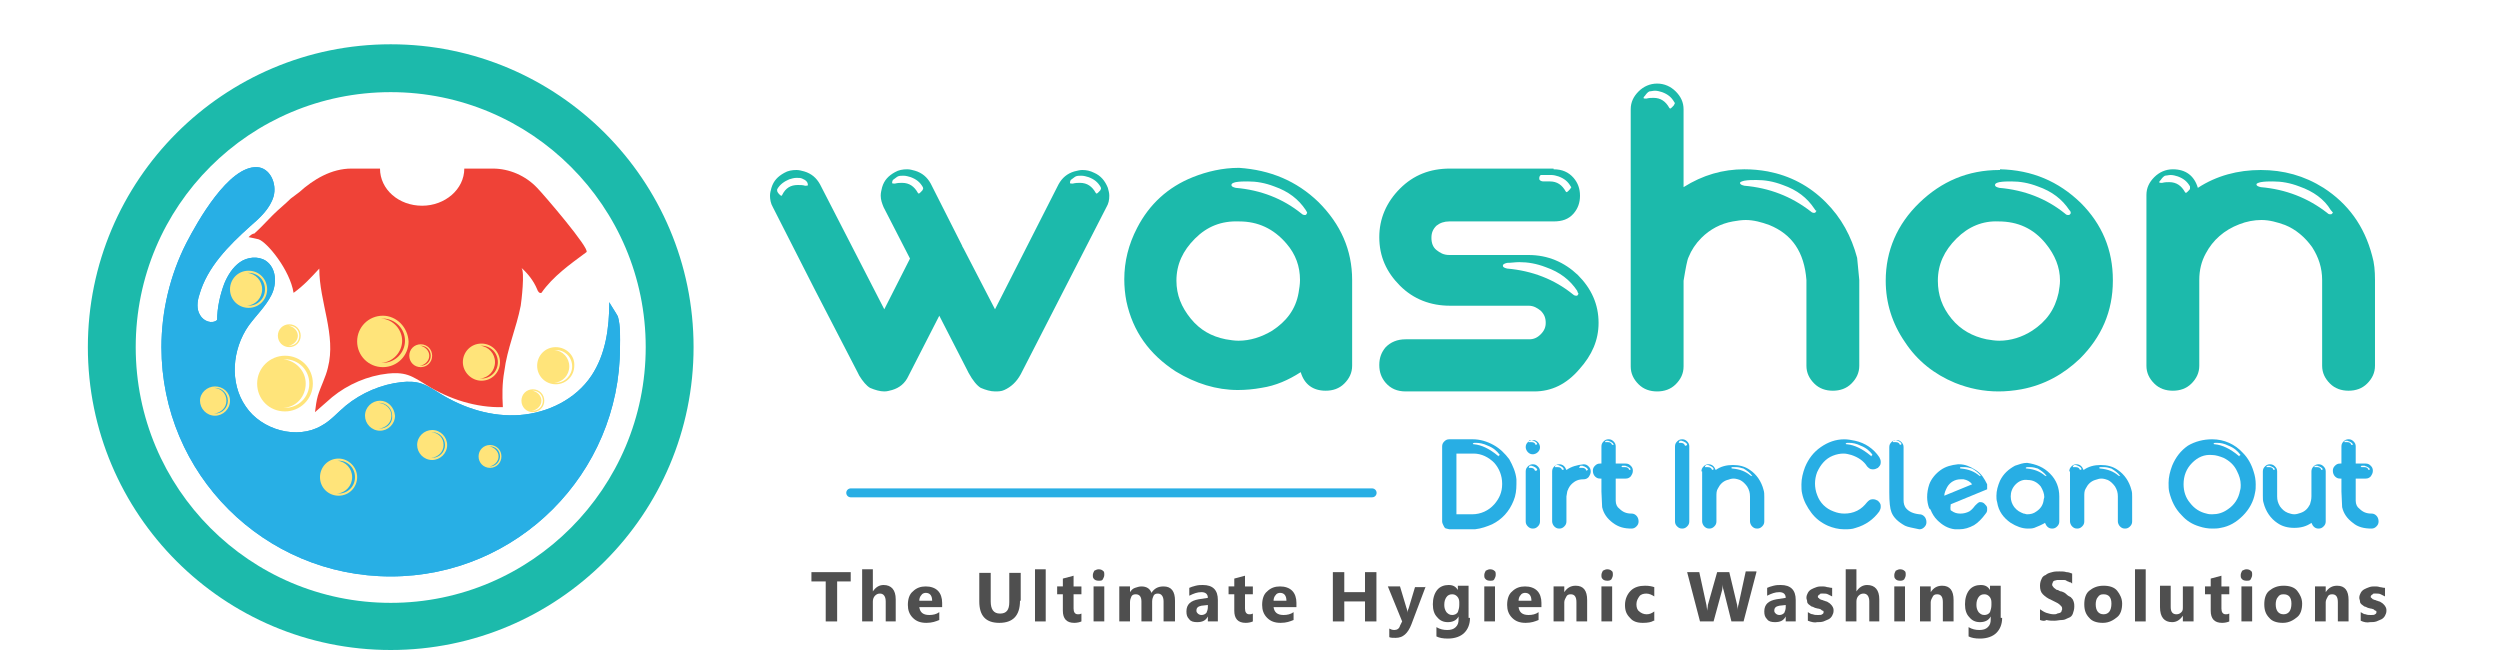 <?xml version="1.0" encoding="utf-8"?>
<!-- Generator: Adobe Illustrator 22.0.1, SVG Export Plug-In . SVG Version: 6.00 Build 0)  -->
<svg version="1.1" id="Layer_1" xmlns="http://www.w3.org/2000/svg" xmlns:xlink="http://www.w3.org/1999/xlink" x="0px" y="0px"
	 viewBox="0 0 350 94" style="enable-background:new 0 0 350 94;" xml:space="preserve">
<style type="text/css">
	.st0{fill:#1CBAAB;}
	.st1{fill:#28AEE4;}
	.st2{fill:#28AFE5;}
	.st3{fill:#EF4237;}
	.st4{fill:#FFE47A;}
	.st5{fill:none;stroke:#28AEE4;stroke-width:1.247;stroke-linecap:round;stroke-miterlimit:10;}
	.st6{fill:#4F4F4F;}
</style>
<g>
	<g>
		<path class="st0" d="M134.7,34.4c0,0.1,0.1,0.2,0.2,0.4l4.4,8.5l8.9-17.5c0.5-0.9,1.2-1.5,2.2-1.8c0.4-0.1,0.8-0.2,1.1-0.2
			c0.6,0,1.1,0.1,1.7,0.4c0.9,0.4,1.5,1.1,1.9,2.1c0.1,0.4,0.2,0.7,0.2,1.1c0,0.6-0.1,1.1-0.4,1.6l-12,23.4
			c-0.6,1.1-1.4,1.8-2.3,2.2c-0.4,0.2-0.9,0.2-1.3,0.2c-0.6,0-1.3-0.2-2-0.5c-0.5-0.3-1.1-1-1.7-2.1l-0.1-0.2l-0.1-0.2l-3.9-7.6
			l-4.3,8.4c-0.5,1.1-1.3,1.7-2.3,2c-0.4,0.1-0.7,0.2-1.1,0.2c-0.6,0-1.3-0.2-2-0.5c-0.5-0.3-1-0.9-1.5-1.7l-0.1-0.2l-0.1-0.2
			l-6-11.6L108.2,29c-0.3-0.5-0.4-1.1-0.4-1.6c0-0.4,0.1-0.7,0.2-1.1c0.3-1,0.9-1.6,1.8-2.1c0.5-0.3,1.1-0.4,1.7-0.4
			c0.4,0,0.7,0.1,1.1,0.2c1,0.3,1.7,0.9,2.2,1.8l9,17.5l3.6-7.1l-3.7-7.2c-0.2-0.5-0.4-1-0.4-1.6c0-0.4,0.1-0.8,0.2-1.2
			c0.3-1,0.9-1.6,1.8-2.1c0.5-0.3,1.1-0.4,1.7-0.4c0.4,0,0.7,0.1,1.1,0.2c1,0.3,1.7,0.9,2.2,1.8L134.7,34.4z M108.8,26.7L108.8,26.7
			c0,0.1,0.1,0.3,0.3,0.5c0.1,0.1,0.2,0.2,0.3,0.2c0,0,0.1,0,0.1-0.1c0.5-1,1.2-1.4,2.2-1.4c0.3,0,0.7,0,1,0.1h0.1
			c0.2,0,0.3,0,0.3-0.1c0-0.1,0-0.2-0.1-0.4c-0.2-0.3-0.5-0.4-0.7-0.5c-0.2-0.1-0.5-0.1-0.8-0.1c-0.3,0-0.7,0.1-1,0.2
			c-0.7,0.3-1.3,0.7-1.7,1.4C108.8,26.5,108.8,26.6,108.8,26.7z M129.2,26.2c-0.4-0.7-0.9-1.1-1.7-1.4c-0.3-0.1-0.7-0.2-1-0.2
			c-0.3,0-0.6,0-0.8,0.1c-0.2,0.1-0.4,0.3-0.7,0.5c-0.1,0.2-0.1,0.3-0.1,0.4c0,0.1,0.1,0.1,0.3,0.1h0.1c0.4-0.1,0.7-0.1,1-0.1
			c1,0,1.7,0.5,2.2,1.4c0,0,0.1,0.1,0.1,0.1c0.1,0,0.2-0.1,0.3-0.2c0.2-0.2,0.3-0.3,0.3-0.4v0C129.3,26.4,129.2,26.3,129.2,26.2z
			 M154.1,26.2c-0.4-0.7-0.9-1.1-1.7-1.4c-0.3-0.1-0.7-0.2-1-0.2c-0.3,0-0.6,0-0.8,0.1c-0.2,0.1-0.4,0.3-0.7,0.5
			c-0.1,0.2-0.1,0.3-0.1,0.4c0,0.1,0.1,0.1,0.3,0.1h0.1c0.4-0.1,0.7-0.1,1-0.1c1,0,1.7,0.5,2.2,1.4c0,0,0.1,0.1,0.1,0.1
			c0.1,0,0.2-0.1,0.3-0.2c0.2-0.2,0.3-0.3,0.3-0.4v0C154.2,26.4,154.1,26.3,154.1,26.2z"/>
		<path class="st0" d="M184.6,28.3c3.1,3.1,4.7,6.7,4.7,10.9v12c0,1-0.4,1.8-1.1,2.5c-0.7,0.7-1.6,1-2.6,1c-1.8,0-3-0.9-3.5-2.6
			c-1.7,1.1-3.5,1.9-5.5,2.2c-1.1,0.2-2.2,0.3-3.3,0.3c-3,0-5.9-0.9-8.7-2.6c-3.7-2.4-6-5.6-6.9-9.8c-0.2-1-0.3-2.1-0.3-3.1
			c0-2.5,0.6-4.9,1.8-7.2c1.7-3.3,4.3-5.7,7.8-7.1c2-0.8,4.2-1.3,6.4-1.3h0.1C177.8,23.8,181.5,25.3,184.6,28.3z M167.3,33.4
			c-1.7,1.7-2.6,3.6-2.6,5.9c0,2,0.7,3.7,2,5.3c1.3,1.6,2.9,2.5,4.9,2.9c0.6,0.1,1.2,0.2,1.8,0.2c1.6,0,3.2-0.5,4.7-1.4
			c2-1.3,3.3-3,3.7-5.3c0.1-0.6,0.2-1.2,0.2-1.8c0-1.9-0.6-3.6-1.9-5.1c-1.8-2.1-4-3.1-6.6-3.1C171,30.9,169,31.7,167.3,33.4z
			 M182.8,29.4c-1-1.5-2.4-2.6-4.4-3.3c-1.3-0.5-2.5-0.7-3.7-0.7c-0.6,0-1.1,0-1.7,0.1c-0.4,0.1-0.6,0.2-0.6,0.4
			c0,0.2,0.2,0.3,0.6,0.4c3.5,0.3,6.6,1.5,9.2,3.6c0.2,0.2,0.4,0.2,0.5,0.2c0.1,0,0.1,0,0.2-0.1c0-0.1,0.1-0.1,0.1-0.2
			C183,29.7,182.9,29.6,182.8,29.4z"/>
		<path class="st0" d="M217.5,23.7c1.2,0,2.1,0.4,2.8,1.2c0.6,0.7,0.9,1.5,0.9,2.5s-0.3,1.8-0.9,2.5c-0.7,0.8-1.6,1.1-2.8,1.1h-14.6
			c-0.7,0-1.3,0.2-1.8,0.6c-0.5,0.5-0.7,1-0.7,1.7c0,0.7,0.2,1.3,0.7,1.7c0.5,0.4,1,0.7,1.8,0.7H214c2.7,0,5,1,6.9,2.8
			c1.9,1.9,2.9,4.1,2.9,6.7c0,2.4-0.9,4.5-2.7,6.5c-1.8,2.1-3.9,3.1-6.3,3.1h-18c-1.2,0-2.1-0.4-2.8-1.2c-0.6-0.7-0.9-1.5-0.9-2.5
			c0-1,0.3-1.8,0.9-2.5c0.7-0.7,1.6-1.1,2.8-1.1h17.3c0.6,0,1.1-0.2,1.6-0.7c0.5-0.5,0.7-1,0.7-1.6c0-0.7-0.2-1.2-0.7-1.7
			c-0.5-0.4-1-0.7-1.7-0.7h-11c-2.7,0-5.1-0.9-7-2.8c-1.9-1.9-2.9-4.1-2.9-6.8c0-2.6,1-4.9,2.9-6.8c1.9-1.9,4.2-2.8,7-2.8H217.5z
			 M220.8,40.7c-1-1.5-2.4-2.6-4.4-3.3c-1.3-0.5-2.5-0.7-3.7-0.7c-0.6,0-1.1,0.1-1.7,0.1c-0.4,0.1-0.6,0.2-0.6,0.4
			c0,0.2,0.2,0.3,0.6,0.4c3.5,0.3,6.6,1.5,9.2,3.6c0.2,0.2,0.4,0.2,0.5,0.2c0.1,0,0.1,0,0.2-0.1c0-0.1,0.1-0.1,0.1-0.2
			C220.9,41.1,220.9,40.9,220.8,40.7z M219.9,26.1c-0.4-0.7-0.9-1.1-1.7-1.4c-0.3-0.1-0.7-0.2-1-0.2h-1.5c-0.2,0.2-0.2,0.3-0.2,0.5
			c0,0,0,0.1,0,0.1c0.1,0.2,0.3,0.3,0.6,0.3c0.3,0,0.6,0,0.9,0c1,0,1.7,0.5,2.2,1.4c0,0,0.1,0.1,0.1,0.1c0.1,0,0.2-0.1,0.3-0.2
			c0.2-0.2,0.3-0.3,0.3-0.4v0C220,26.3,220,26.2,219.9,26.1z"/>
		<path class="st0" d="M228.3,15.3c0-1,0.4-1.8,1.1-2.5c0.7-0.7,1.6-1.1,2.6-1.1s1.9,0.4,2.6,1.1c0.7,0.7,1.1,1.5,1.1,2.5v10.9
			c2.7-1.7,5.5-2.5,8.5-2.5c1.1,0,2.2,0.1,3.3,0.3c3.1,0.6,5.8,2,8.1,4.3c2.2,2.2,3.6,4.8,4.4,7.8l0.3,3.1v12c0,1-0.4,1.8-1.1,2.5
			c-0.7,0.7-1.6,1-2.6,1c-1,0-1.9-0.3-2.6-1c-0.7-0.7-1.1-1.5-1.1-2.5v-12c-0.3-3.9-2-6.4-5.2-7.7c-1.1-0.4-2.2-0.7-3.3-0.7
			c-0.6,0-1.2,0.1-1.8,0.2c-1.7,0.3-3.2,1.1-4.4,2.3c-0.8,0.8-1.4,1.7-1.8,2.7c-0.2,0.4-0.4,1.5-0.7,3.3v12c0,1-0.4,1.8-1.1,2.5
			c-0.7,0.7-1.6,1-2.6,1s-1.9-0.3-2.6-1c-0.7-0.7-1.1-1.5-1.1-2.5V15.3z M234.4,14.3c-0.4-0.7-0.9-1.1-1.7-1.4
			c-0.3-0.1-0.7-0.2-1-0.2c-0.3,0-0.6,0.1-0.8,0.1c-0.2,0.1-0.4,0.3-0.6,0.6c-0.1,0.1-0.2,0.2-0.2,0.3c0,0.1,0.1,0.1,0.3,0.1h0.1
			c0.4-0.1,0.7-0.1,1-0.1c1,0,1.7,0.5,2.2,1.4c0,0,0.1,0.1,0.1,0.1c0.1,0,0.2-0.1,0.3-0.2c0.2-0.2,0.3-0.3,0.3-0.4v0
			C234.5,14.5,234.5,14.4,234.4,14.3z M254,29.2c-1-1.5-2.4-2.6-4.4-3.3c-1.3-0.5-2.5-0.7-3.7-0.7c-0.6,0-1.1,0-1.7,0.1
			c-0.4,0.1-0.6,0.2-0.6,0.3v0c0,0.2,0.2,0.3,0.6,0.4c3.5,0.3,6.6,1.5,9.3,3.6c0.2,0.2,0.4,0.2,0.5,0.2c0,0,0.1,0,0.2-0.1
			c0-0.1,0.1-0.1,0.1-0.2C254.2,29.5,254.1,29.4,254,29.2z"/>
		<path class="st0" d="M280,23.7c4.5,0.1,8.2,1.7,11.3,4.7c3,3,4.5,6.6,4.5,10.8v0.1c0,4.3-1.6,7.9-4.6,10.9c-2.3,2.2-5,3.7-8.2,4.3
			c-1.1,0.2-2.2,0.3-3.2,0.3c-2.1,0-4.1-0.4-6.1-1.2c-2.9-1.2-5.3-3.1-7-5.7c-1.8-2.6-2.7-5.5-2.7-8.6c0-4.2,1.6-7.9,4.7-10.9
			c3.1-3,6.8-4.6,11.2-4.6H280z M273.9,33.4c-1.7,1.7-2.6,3.6-2.6,5.9c0,2,0.6,3.7,1.9,5.3c1.3,1.6,3,2.5,4.9,2.9
			c0.6,0.1,1.2,0.2,1.8,0.2c1.6,0,3.2-0.5,4.6-1.4c2-1.3,3.2-3,3.7-5.3c0.1-0.6,0.2-1.2,0.2-1.7c0-1.9-0.7-3.6-2-5.2
			c-1.7-2.1-3.9-3.1-6.6-3.1C277.6,30.9,275.6,31.7,273.9,33.4z M289.7,29.4c-1-1.5-2.4-2.6-4.4-3.3c-1.3-0.5-2.5-0.7-3.7-0.7
			c-0.6,0-1.1,0-1.7,0.1c-0.4,0.1-0.6,0.2-0.6,0.4c0,0.2,0.2,0.3,0.6,0.4c3.5,0.3,6.6,1.5,9.2,3.6c0.2,0.2,0.3,0.2,0.5,0.2
			c0.1,0,0.1,0,0.2-0.1c0.1-0.1,0.1-0.1,0.1-0.2C289.9,29.7,289.9,29.6,289.7,29.4z"/>
		<path class="st0" d="M300.5,27.3c0-1,0.4-1.8,1.1-2.5c0.7-0.7,1.6-1.1,2.6-1.1c1.8,0,3,0.9,3.5,2.6c2.6-1.7,5.6-2.5,8.8-2.5
			c3.2,0,6.1,0.8,8.8,2.5c3.4,2.2,5.7,5.3,6.8,9.5c0.3,1,0.4,2.1,0.4,3.4v12c0,1-0.4,1.8-1.1,2.5c-0.7,0.7-1.6,1-2.6,1
			c-1,0-1.9-0.3-2.6-1c-0.7-0.7-1.1-1.5-1.1-2.5v-12c0-1.7-0.5-3.2-1.4-4.6c-1-1.4-2.3-2.5-3.8-3.1c-1.1-0.4-2.2-0.7-3.3-0.7
			c-1,0-2.1,0.2-3.1,0.6c-2.1,0.8-3.7,2.2-4.7,4.1c-0.6,1.1-0.9,2.3-0.9,3.7v12c0,1-0.4,1.8-1.1,2.5c-0.7,0.7-1.6,1-2.6,1
			c-1,0-1.9-0.3-2.6-1c-0.7-0.7-1.1-1.5-1.1-2.5V27.3z M306.6,26.1c-0.4-0.7-0.9-1.1-1.7-1.4c-0.3-0.1-0.7-0.2-1-0.2
			c-0.3,0-0.6,0.1-0.8,0.1c-0.2,0.1-0.4,0.3-0.6,0.6c-0.1,0.1-0.2,0.2-0.2,0.3c0,0.1,0.1,0.1,0.3,0.1h0.1c0.4-0.1,0.7-0.1,1-0.1
			c1,0,1.7,0.5,2.2,1.4c0,0,0.1,0.1,0.1,0.1c0.1,0,0.2-0.1,0.3-0.2c0.2-0.2,0.3-0.3,0.3-0.4v0C306.6,26.3,306.6,26.2,306.6,26.1z
			 M326.3,29.4c-0.9-1.5-2.4-2.6-4.4-3.3c-1.3-0.5-2.5-0.7-3.7-0.7c-0.6,0-1.1,0-1.7,0.1c-0.4,0.1-0.6,0.2-0.6,0.3v0
			c0,0.2,0.2,0.3,0.6,0.4c3.5,0.3,6.6,1.5,9.3,3.6c0.2,0.2,0.3,0.2,0.5,0.2c0.1,0,0.1,0,0.2-0.1c0.1-0.1,0.1-0.1,0.1-0.2
			C326.6,29.8,326.5,29.6,326.3,29.4z"/>
	</g>
	<g>
		<g>
			<path class="st1" d="M206.2,61.5c1,0,2,0.3,2.9,0.8c0.9,0.5,1.6,1.2,2.2,2c0.5,0.9,0.9,1.8,1,2.8c0,0.2,0,0.5,0,0.7
				c0,0.8-0.1,1.6-0.4,2.3c-0.6,1.5-1.6,2.6-3,3.3c-0.7,0.3-1.5,0.6-2.4,0.7h-3.6l-0.4-0.1c-0.2,0-0.3-0.2-0.4-0.4
				c-0.1-0.2-0.2-0.4-0.2-0.6V62.5c0-0.3,0.1-0.5,0.3-0.7c0.2-0.2,0.4-0.3,0.7-0.3H206.2z M203.9,63.6v8.4h2.2
				c1.2,0,2.3-0.5,3.1-1.4c0.7-0.8,1.1-1.7,1.1-2.8v-0.1c0-1.1-0.4-2.1-1.1-2.9c-0.8-0.8-1.8-1.3-2.9-1.3H203.9z M209.9,63.6
				c-0.3-0.4-0.8-0.9-1.6-1.2c-0.6-0.3-1.2-0.4-1.6-0.4c-0.1,0-0.2,0-0.3,0c-0.1,0-0.2,0.1-0.2,0.1c0,0.1,0.1,0.1,0.2,0.1
				c1,0.1,2.1,0.6,3.3,1.6c0.1,0.1,0.1,0.1,0.1,0.1c0,0,0,0,0,0c0,0,0,0,0-0.1C210,63.7,210,63.7,209.9,63.6z"/>
			<path class="st1" d="M214.6,63.6c-0.3,0-0.5-0.1-0.7-0.3c-0.2-0.2-0.3-0.5-0.3-0.7c0-0.3,0.1-0.5,0.3-0.7
				c0.2-0.2,0.4-0.3,0.7-0.3c0.3,0,0.5,0.1,0.7,0.3c0.2,0.2,0.3,0.5,0.3,0.7c0,0.3-0.1,0.5-0.3,0.7
				C215.1,63.5,214.8,63.6,214.6,63.6z M215.6,73c0,0.3-0.1,0.5-0.3,0.7c-0.2,0.2-0.4,0.3-0.7,0.3c-0.3,0-0.5-0.1-0.7-0.3
				c-0.2-0.2-0.3-0.4-0.3-0.7v-7c0-0.3,0.1-0.5,0.3-0.7c0.2-0.2,0.4-0.3,0.7-0.3c0.3,0,0.5,0.1,0.7,0.3c0.2,0.2,0.3,0.4,0.3,0.7V73z
				 M215.2,62.1c-0.1-0.2-0.3-0.3-0.5-0.4c-0.1,0-0.2-0.1-0.3-0.1c-0.1,0-0.2,0-0.2,0c-0.1,0-0.1,0.1-0.2,0.2c0,0,0,0.1,0,0.1
				c0,0,0,0,0.1,0h0c0.1,0,0.2,0,0.3,0c0.3,0,0.5,0.1,0.6,0.4c0,0,0,0,0,0c0,0,0.1,0,0.1-0.1C215.2,62.3,215.2,62.2,215.2,62.1
				L215.2,62.1C215.2,62.2,215.2,62.2,215.2,62.1z M215.2,65.7c-0.1-0.2-0.3-0.3-0.5-0.4c-0.1,0-0.2-0.1-0.3-0.1c-0.1,0-0.2,0-0.2,0
				c-0.1,0-0.1,0-0.1,0.1c0,0.1-0.1,0.2-0.1,0.2c0,0,0,0,0,0c0.1,0,0.2,0,0.3,0c0.3,0,0.5,0.1,0.6,0.4c0,0,0,0,0.1,0
				C215.2,65.9,215.2,65.8,215.2,65.7C215.3,65.8,215.3,65.8,215.2,65.7C215.3,65.8,215.3,65.7,215.2,65.7z"/>
			<path class="st1" d="M217.3,66c0-0.3,0.1-0.5,0.3-0.7c0.2-0.2,0.4-0.3,0.7-0.3c0.5,0,0.8,0.3,1,0.8c0.7-0.5,1.5-0.7,2.4-0.8
				c0.3,0,0.5,0.1,0.7,0.3c0.2,0.2,0.3,0.4,0.3,0.7c0,0.3-0.1,0.5-0.3,0.8c-0.2,0.2-0.4,0.3-0.7,0.3c-0.7,0-1.2,0.2-1.7,0.7
				c-0.2,0.2-0.4,0.5-0.5,0.8c-0.1,0.1-0.1,0.4-0.2,0.9V73c0,0.3-0.1,0.5-0.3,0.7c-0.2,0.2-0.4,0.3-0.7,0.3c-0.3,0-0.5-0.1-0.7-0.3
				c-0.2-0.2-0.3-0.5-0.3-0.7V66z M218.9,65.6c-0.1-0.2-0.3-0.3-0.5-0.4c-0.1,0-0.2-0.1-0.3-0.1c-0.1,0-0.2,0-0.2,0
				c-0.1,0-0.1,0.1-0.2,0.2c0,0,0,0.1,0,0.1c0,0,0,0,0.1,0h0c0.1,0,0.2,0,0.3,0c0.3,0,0.5,0.1,0.6,0.4c0,0,0,0,0,0
				c0,0,0.1,0,0.1-0.1C218.9,65.8,219,65.8,218.9,65.6L218.9,65.6C219,65.7,219,65.7,218.9,65.6z M222.3,65.7
				c-0.1-0.2-0.3-0.3-0.5-0.4c-0.1,0-0.2-0.1-0.3-0.1c-0.1,0-0.2,0-0.2,0c-0.1,0-0.1,0.1-0.2,0.2c0,0,0,0.1,0,0.1c0,0,0,0,0.1,0h0
				c0.1,0,0.2,0,0.3,0c0.3,0,0.5,0.1,0.6,0.4c0,0,0,0,0,0c0,0,0.1,0,0.1-0.1C222.3,65.9,222.3,65.8,222.3,65.7L222.3,65.7
				C222.3,65.8,222.3,65.7,222.3,65.7z"/>
			<path class="st1" d="M225.8,73.2c-0.8-0.6-1.3-1.3-1.5-2.2l-0.1-2.2l0-1.8H224c-0.3,0-0.5-0.1-0.7-0.3c-0.2-0.2-0.3-0.5-0.3-0.8
				c0-0.3,0.1-0.5,0.3-0.7c0.2-0.2,0.4-0.3,0.7-0.3h0.2v-2.4c0-0.3,0.1-0.5,0.3-0.7c0.2-0.2,0.4-0.3,0.7-0.3s0.5,0.1,0.7,0.3
				c0.2,0.2,0.3,0.4,0.3,0.7l0,2.4h1.4c0.3,0,0.5,0.1,0.7,0.3c0.2,0.2,0.3,0.4,0.3,0.7c0,0.3-0.1,0.5-0.3,0.8
				c-0.2,0.2-0.4,0.3-0.7,0.3h-1.4v1.8c0,0.1,0,0.3,0,0.6c0,0.1,0,0.3,0,0.4c0,0.1,0,0.2,0,0.3c0,0.5,0.2,0.9,0.5,1.1
				c0.5,0.5,1,0.7,1.7,0.7c0.3,0,0.5,0.1,0.7,0.3c0.2,0.2,0.3,0.5,0.3,0.8c0,0.3-0.1,0.5-0.3,0.7c-0.2,0.2-0.4,0.3-0.7,0.3
				C227.4,74,226.6,73.8,225.8,73.2z M225.9,62.2c-0.1-0.2-0.3-0.3-0.5-0.4c-0.1,0-0.2-0.1-0.3-0.1c-0.1,0-0.2,0-0.2,0
				c-0.1,0-0.1,0.1-0.2,0.1c0,0,0,0.1,0,0.1c0,0,0,0,0.1,0h0c0.1,0,0.2,0,0.3,0c0.3,0,0.5,0.1,0.6,0.4c0,0,0,0,0,0
				c0,0,0.1,0,0.1-0.1C225.9,62.4,225.9,62.3,225.9,62.2L225.9,62.2C225.9,62.3,225.9,62.3,225.9,62.2z M228.3,65.7
				c-0.1-0.2-0.3-0.3-0.5-0.4c-0.1,0-0.2-0.1-0.3-0.1h-0.4c0,0.1-0.1,0.1-0.1,0.1c0,0,0,0,0,0c0,0.1,0.1,0.1,0.2,0.1
				c0.1,0,0.2,0,0.3,0c0.3,0,0.5,0.1,0.6,0.4c0,0,0,0,0,0c0,0,0.1,0,0.1-0.1C228.3,65.8,228.3,65.8,228.3,65.7L228.3,65.7
				C228.3,65.7,228.3,65.7,228.3,65.7z"/>
			<path class="st1" d="M236.5,73c0,0.3-0.1,0.5-0.3,0.7c-0.2,0.2-0.4,0.3-0.7,0.3c-0.3,0-0.5-0.1-0.7-0.3c-0.2-0.2-0.3-0.4-0.3-0.7
				V62.5c0-0.3,0.1-0.5,0.3-0.7c0.2-0.2,0.4-0.3,0.7-0.3c0.3,0,0.5,0.1,0.7,0.3c0.2,0.2,0.3,0.4,0.3,0.7V73z M236.2,62.2
				c-0.1-0.2-0.3-0.3-0.5-0.4c-0.1,0-0.2-0.1-0.3-0.1c-0.1,0-0.2,0-0.2,0c-0.1,0-0.1,0-0.1,0.1c0,0.1-0.1,0.2-0.1,0.2c0,0,0,0,0,0
				c0.1,0,0.2,0,0.3,0c0.3,0,0.5,0.1,0.6,0.4c0,0,0,0,0.1,0C236.1,62.4,236.2,62.3,236.2,62.2C236.2,62.3,236.2,62.3,236.2,62.2
				C236.2,62.3,236.2,62.3,236.2,62.2z"/>
			<path class="st1" d="M238.2,66c0-0.3,0.1-0.5,0.3-0.7c0.2-0.2,0.4-0.3,0.7-0.3c0.5,0,0.8,0.3,1,0.8c0.7-0.5,1.5-0.7,2.4-0.7
				c0.9,0,1.7,0.2,2.4,0.7c0.9,0.6,1.6,1.6,1.9,2.8c0.1,0.3,0.1,0.6,0.1,1V73c0,0.3-0.1,0.5-0.3,0.7c-0.2,0.2-0.4,0.3-0.7,0.3
				c-0.3,0-0.5-0.1-0.7-0.3c-0.2-0.2-0.3-0.5-0.3-0.7v-3.5c0-0.5-0.1-0.9-0.4-1.4c-0.3-0.4-0.6-0.7-1-0.9c-0.3-0.1-0.6-0.2-0.9-0.2
				c-0.3,0-0.6,0.1-0.9,0.2c-0.6,0.2-1,0.6-1.3,1.2c-0.2,0.3-0.2,0.7-0.2,1.1V73c0,0.3-0.1,0.5-0.3,0.7c-0.2,0.2-0.4,0.3-0.7,0.3
				c-0.3,0-0.5-0.1-0.7-0.3c-0.2-0.2-0.3-0.5-0.3-0.7V66z M239.9,65.6c-0.1-0.2-0.3-0.3-0.5-0.4c-0.1,0-0.2-0.1-0.3-0.1
				c-0.1,0-0.2,0-0.2,0c-0.1,0-0.1,0.1-0.2,0.2c0,0,0,0.1,0,0.1c0,0,0,0,0.1,0h0c0.1,0,0.2,0,0.3,0c0.3,0,0.5,0.1,0.6,0.4
				c0,0,0,0,0,0c0,0,0.1,0,0.1-0.1C239.9,65.8,239.9,65.8,239.9,65.6L239.9,65.6C239.9,65.7,239.9,65.7,239.9,65.6z M245.3,66.6
				c-0.3-0.4-0.7-0.7-1.2-1c-0.3-0.1-0.7-0.2-1-0.2c-0.2,0-0.3,0-0.5,0c-0.1,0-0.2,0-0.2,0.1v0c0,0.1,0.1,0.1,0.2,0.1
				c1,0.1,1.8,0.4,2.5,1c0.1,0,0.1,0.1,0.1,0.1c0,0,0,0,0,0c0,0,0,0,0-0.1C245.4,66.7,245.3,66.7,245.3,66.6z"/>
			<path class="st1" d="M259.2,63.7c-0.4-0.1-0.7-0.2-1.1-0.2c-0.5,0-1,0.1-1.5,0.3c-1,0.4-1.7,1.2-2.2,2.3
				c-0.2,0.5-0.3,1.1-0.3,1.6c0,0.5,0.1,1.1,0.3,1.6c0.4,1.1,1.2,1.9,2.3,2.3c0.5,0.2,1,0.3,1.5,0.3c0.6,0,1.2-0.1,1.8-0.4
				c0.6-0.3,1-0.7,1.4-1.2c0.2-0.2,0.4-0.4,0.7-0.4c0.1,0,0.1,0,0.2,0c0.2,0,0.4,0.1,0.6,0.2c0.2,0.2,0.4,0.4,0.4,0.7
				c0,0.1,0,0.1,0,0.2c0,0.2-0.1,0.4-0.2,0.6c-0.8,1.1-1.9,1.9-3.3,2.3c-0.5,0.2-1.1,0.2-1.6,0.2c-0.8,0-1.6-0.2-2.3-0.5
				c-0.9-0.4-1.7-1-2.3-1.8c-0.6-0.8-1.1-1.7-1.3-2.7c-0.1-0.4-0.1-0.8-0.1-1.3c0-0.8,0.2-1.6,0.5-2.4c0.5-1.2,1.2-2.1,2.2-2.8
				c1-0.7,2.1-1.1,3.3-1.1c0.5,0,1,0.1,1.5,0.2c1.4,0.3,2.6,1.1,3.4,2.3c0.1,0.2,0.2,0.4,0.2,0.6c0,0.1,0,0.1,0,0.2
				c0,0.3-0.2,0.5-0.4,0.7c-0.2,0.1-0.4,0.2-0.6,0.2c-0.1,0-0.1,0-0.2,0c-0.3,0-0.5-0.2-0.7-0.4C260.9,64.5,260.1,64,259.2,63.7z
				 M262.1,63.6c-0.3-0.4-0.8-0.9-1.6-1.2c-0.6-0.3-1.1-0.4-1.6-0.4c-0.1,0-0.2,0-0.3,0c-0.1,0-0.2,0.1-0.2,0.1
				c0,0.1,0.1,0.1,0.2,0.1c1,0.1,2.1,0.6,3.3,1.6c0.1,0.1,0.1,0.1,0.1,0.1c0,0,0,0,0,0c0,0,0,0,0-0.1
				C262.2,63.7,262.1,63.7,262.1,63.6z"/>
			<path class="st1" d="M266.7,73.6c-0.9-0.5-1.6-1.1-1.9-1.9c-0.2-0.5-0.3-1.4-0.3-2.8l0-6.3c0-0.3,0.1-0.5,0.3-0.7
				c0.2-0.2,0.4-0.3,0.7-0.3c0.3,0,0.5,0.1,0.7,0.3c0.2,0.2,0.3,0.4,0.3,0.7v6.3c0,0.1,0,0.3,0,0.5c0,0.2,0,0.4,0,0.6
				c0,0.5,0.1,0.8,0.3,1.1c0.4,0.5,1,0.8,1.9,0.9c0.3,0,0.5,0.1,0.7,0.3c0.2,0.2,0.3,0.5,0.3,0.8c0,0.3-0.1,0.5-0.3,0.7
				c-0.2,0.2-0.4,0.3-0.7,0.3C267.8,73.9,267.1,73.8,266.7,73.6z M266.2,62.1c-0.1-0.2-0.3-0.3-0.5-0.4c-0.1,0-0.2-0.1-0.3-0.1
				c-0.1,0-0.2,0-0.2,0c-0.1,0-0.1,0.1-0.2,0.2c0,0,0,0.1,0,0.1c0,0,0,0,0.1,0h0c0.1,0,0.2,0,0.3,0c0.3,0,0.5,0.1,0.6,0.4
				c0,0,0,0,0,0c0,0,0.1,0,0.1-0.1C266.2,62.3,266.2,62.2,266.2,62.1L266.2,62.1C266.2,62.2,266.2,62.2,266.2,62.1z"/>
			<path class="st1" d="M273.2,71.5c0.4,0.3,0.8,0.4,1.2,0.4h0.1c0.4,0,0.8-0.1,1.2-0.3c0.3-0.2,0.5-0.4,0.8-0.8
				c0.2-0.2,0.4-0.4,0.6-0.5c0.1,0,0.2,0,0.2,0c0.2,0,0.4,0.1,0.5,0.2c0.2,0.2,0.4,0.4,0.4,0.6c0,0.1,0,0.2,0,0.3
				c0,0.2-0.1,0.4-0.2,0.5c-0.5,0.7-1.1,1.3-1.6,1.6c-0.7,0.4-1.4,0.6-2.1,0.6c-0.2,0-0.4,0-0.6,0c-1-0.1-1.8-0.6-2.5-1.3
				c-0.4-0.4-0.7-0.9-0.9-1.4c0,0,0-0.1-0.1-0.1c0,0,0-0.1-0.1-0.1c-0.2-0.5-0.3-1.1-0.3-1.6c0-0.6,0.1-1.2,0.3-1.8
				c0.3-0.8,0.9-1.5,1.6-2c0.7-0.5,1.5-0.7,2.4-0.8h0.2c0.8,0,1.5,0.3,2.3,0.8s1.2,1.2,1.6,2c0,0,0,0,0,0.1c0,0,0,0,0,0v0l0,0v0
				c0,0,0,0,0,0v0c0,0,0,0,0,0v0c0,0,0,0,0,0v0h0V68c0,0,0,0,0,0.1v0.2c0,0,0,0,0,0v0.1c0,0,0,0,0,0.1v0c0,0,0,0,0,0v0c0,0,0,0,0,0
				l0,0c0,0,0,0,0,0c0,0,0,0,0,0l0,0v0l0,0l0,0l0,0l0,0c0,0,0,0,0,0c0,0,0,0,0,0c0,0,0,0,0,0l0,0l0,0l0,0l0,0c0,0,0,0,0,0
				c0,0,0,0,0,0l0,0c0,0,0,0,0,0l0,0l0,0l0,0c0,0,0,0,0,0l0,0c0,0,0,0,0,0c0,0,0,0,0,0l0,0c0,0,0,0,0,0c0,0,0,0,0,0v0l0,0
				c0,0,0,0,0,0c0,0,0,0,0,0c0,0,0,0,0,0c0,0,0,0,0,0l-5.1,2.1C273,71.4,273.1,71.5,273.2,71.5z M274.9,67.1c-0.1,0-0.2,0-0.4,0
				c-0.8,0-1.5,0.4-1.9,1.1c-0.2,0.4-0.4,0.8-0.4,1.2l3.9-1.6C275.8,67.4,275.4,67.2,274.9,67.1z M277.3,66.6
				c-0.3-0.4-0.7-0.7-1.2-1c-0.3-0.1-0.7-0.2-1-0.2c-0.2,0-0.3,0-0.5,0c-0.1,0-0.2,0-0.2,0.1v0c0,0.1,0.1,0.1,0.2,0.1
				c1,0.1,1.8,0.4,2.5,1c0.1,0,0.1,0.1,0.1,0.1c0,0,0,0,0,0c0,0,0,0,0-0.1C277.3,66.7,277.3,66.7,277.3,66.6z"/>
			<path class="st1" d="M287,66.3c0.9,0.9,1.3,2,1.3,3.2V73c0,0.3-0.1,0.5-0.3,0.7c-0.2,0.2-0.4,0.3-0.7,0.3c-0.5,0-0.8-0.3-1-0.8
				c-0.5,0.3-1,0.5-1.5,0.7c-0.3,0.1-0.6,0.1-0.9,0.1c-0.8,0-1.6-0.3-2.4-0.8c-1-0.7-1.7-1.6-1.9-2.9c-0.1-0.3-0.1-0.6-0.1-0.9
				c0-0.7,0.2-1.4,0.5-2.1c0.5-1,1.2-1.6,2.1-2.1c0.6-0.2,1.1-0.4,1.7-0.4h0C285.1,65,286.1,65.4,287,66.3z M282.2,67.8
				c-0.5,0.5-0.7,1.1-0.7,1.7c0,0.6,0.2,1.1,0.5,1.5c0.4,0.5,0.8,0.7,1.3,0.9c0.2,0,0.3,0.1,0.5,0.1c0.5,0,0.9-0.1,1.3-0.4
				c0.6-0.4,0.9-0.9,1-1.5c0-0.2,0.1-0.4,0.1-0.5c0-0.5-0.2-1-0.5-1.5c-0.5-0.6-1.1-0.9-1.8-0.9C283.3,67.1,282.7,67.3,282.2,67.8z
				 M286.5,66.6c-0.3-0.4-0.7-0.7-1.2-1c-0.3-0.1-0.7-0.2-1-0.2c-0.2,0-0.3,0-0.5,0c-0.1,0-0.2,0.1-0.2,0.1c0,0.1,0.1,0.1,0.2,0.1
				c1,0.1,1.8,0.4,2.5,1c0.1,0,0.1,0.1,0.1,0.1c0,0,0,0,0,0c0,0,0,0,0-0.1C286.6,66.7,286.5,66.7,286.5,66.6z"/>
			<path class="st1" d="M289.7,66c0-0.3,0.1-0.5,0.3-0.7c0.2-0.2,0.4-0.3,0.7-0.3c0.5,0,0.8,0.3,1,0.8c0.7-0.5,1.5-0.7,2.4-0.7
				c0.9,0,1.7,0.2,2.4,0.7c0.9,0.6,1.6,1.6,1.9,2.8c0.1,0.3,0.1,0.6,0.1,1V73c0,0.3-0.1,0.5-0.3,0.7c-0.2,0.2-0.4,0.3-0.7,0.3
				c-0.3,0-0.5-0.1-0.7-0.3c-0.2-0.2-0.3-0.5-0.3-0.7v-3.5c0-0.5-0.1-0.9-0.4-1.4c-0.3-0.4-0.6-0.7-1-0.9c-0.3-0.1-0.6-0.2-0.9-0.2
				c-0.3,0-0.6,0.1-0.9,0.2c-0.6,0.2-1,0.6-1.3,1.2c-0.2,0.3-0.2,0.7-0.2,1.1V73c0,0.3-0.1,0.5-0.3,0.7c-0.2,0.2-0.4,0.3-0.7,0.3
				c-0.3,0-0.5-0.1-0.7-0.3c-0.2-0.2-0.3-0.5-0.3-0.7V66z M291.4,65.6c-0.1-0.2-0.3-0.3-0.5-0.4c-0.1,0-0.2-0.1-0.3-0.1
				c-0.1,0-0.2,0-0.2,0c-0.1,0-0.1,0.1-0.2,0.2c0,0,0,0.1,0,0.1c0,0,0,0,0.1,0h0c0.1,0,0.2,0,0.3,0c0.3,0,0.5,0.1,0.6,0.4
				c0,0,0,0,0,0c0,0,0.1,0,0.1-0.1C291.4,65.8,291.4,65.8,291.4,65.6L291.4,65.6C291.4,65.7,291.4,65.7,291.4,65.6z M296.8,66.6
				c-0.3-0.4-0.7-0.7-1.2-1c-0.3-0.1-0.7-0.2-1-0.2c-0.2,0-0.3,0-0.5,0c-0.1,0-0.2,0-0.2,0.1v0c0,0.1,0.1,0.1,0.2,0.1
				c1,0.1,1.8,0.4,2.5,1c0.1,0,0.1,0.1,0.1,0.1c0,0,0,0,0,0c0,0,0,0,0-0.1C296.9,66.7,296.9,66.7,296.8,66.6z"/>
			<path class="st1" d="M309.7,61.5c1.7,0,3.2,0.7,4.3,1.9c0.7,0.7,1.2,1.6,1.5,2.6c0.2,0.6,0.3,1.2,0.3,1.8c0,0.4,0,0.8-0.1,1.2
				c-0.2,1.2-0.8,2.3-1.7,3.2c-0.9,0.9-1.9,1.5-3.1,1.7c-0.4,0.1-0.8,0.1-1.2,0.1c-0.6,0-1.2-0.1-1.8-0.3c-1-0.3-1.8-0.8-2.5-1.6
				c-0.9-0.9-1.4-2-1.7-3.2c-0.1-0.4-0.1-0.8-0.1-1.3c0-0.8,0.2-1.6,0.5-2.4c0.5-1.2,1.2-2.1,2.2-2.8
				C307.3,61.8,308.5,61.5,309.7,61.5L309.7,61.5z M306.9,64.8c-0.8,0.8-1.2,1.8-1.2,3c0,1,0.3,1.9,0.9,2.6c0.6,0.8,1.4,1.3,2.3,1.5
				c0.3,0.1,0.6,0.1,0.8,0.1c0.8,0,1.5-0.2,2.2-0.7c0.9-0.6,1.5-1.5,1.7-2.6c0.1-0.3,0.1-0.6,0.1-0.8c0-0.7-0.2-1.3-0.5-1.9
				c-0.4-0.9-1.1-1.5-1.9-1.9c-0.5-0.2-1.1-0.4-1.6-0.4C308.6,63.6,307.7,64,306.9,64.8z M313.6,63.6c-0.3-0.4-0.8-0.9-1.6-1.2
				c-0.6-0.3-1.1-0.4-1.6-0.4c-0.1,0-0.2,0-0.3,0c-0.1,0-0.2,0.1-0.2,0.1c0,0.1,0.1,0.1,0.2,0.1c1,0.1,2.1,0.6,3.3,1.6
				c0.1,0.1,0.1,0.1,0.1,0.1c0,0,0,0,0,0c0,0,0,0,0-0.1C313.7,63.7,313.7,63.7,313.6,63.6z"/>
			<path class="st1" d="M325.6,73c0,0.3-0.1,0.5-0.3,0.7c-0.2,0.2-0.4,0.3-0.7,0.3c-0.5,0-0.8-0.3-1-0.8c-0.7,0.5-1.5,0.7-2.4,0.7
				c-0.9,0-1.7-0.2-2.4-0.7c-0.9-0.6-1.6-1.6-1.9-2.8c-0.1-0.3-0.1-0.6-0.1-1V66c0-0.3,0.1-0.5,0.3-0.7c0.2-0.2,0.4-0.3,0.7-0.3
				c0.3,0,0.5,0.1,0.7,0.3c0.2,0.2,0.3,0.4,0.3,0.7v3.5c0,0.5,0.1,0.9,0.4,1.4c0.3,0.4,0.6,0.7,1.1,0.9c0.3,0.1,0.6,0.2,0.9,0.2
				c0.3,0,0.6-0.1,0.9-0.2c0.6-0.2,1-0.6,1.3-1.2c0.1-0.3,0.2-0.7,0.2-1.1V66c0-0.3,0.1-0.5,0.3-0.7c0.2-0.2,0.4-0.3,0.7-0.3
				c0.3,0,0.5,0.1,0.7,0.3c0.2,0.2,0.3,0.4,0.3,0.7V73z M318.5,65.7c-0.1-0.2-0.3-0.3-0.5-0.4c-0.1,0-0.2-0.1-0.3-0.1
				c-0.1,0-0.2,0-0.2,0c-0.1,0-0.1,0.1-0.2,0.1c0,0,0,0.1,0,0.1c0,0,0,0,0.1,0h0c0.1,0,0.2,0,0.3,0c0.3,0,0.5,0.1,0.6,0.4
				c0,0,0,0,0,0c0,0,0.1,0,0.1-0.1C318.5,65.8,318.5,65.8,318.5,65.7L318.5,65.7C318.5,65.7,318.5,65.7,318.5,65.7z M325.2,65.7
				c-0.1-0.2-0.3-0.3-0.5-0.4c-0.1,0-0.2-0.1-0.3-0.1c-0.1,0-0.2,0-0.2,0c-0.1,0-0.1,0.1-0.2,0.1c0,0,0,0.1,0,0.1c0,0,0,0,0.1,0h0
				c0.1,0,0.2,0,0.3,0c0.3,0,0.5,0.1,0.6,0.4c0,0,0,0,0,0c0,0,0.1,0,0.1-0.1C325.2,65.8,325.2,65.8,325.2,65.7L325.2,65.7
				C325.2,65.7,325.2,65.7,325.2,65.7z"/>
			<path class="st1" d="M329.4,73.2c-0.8-0.6-1.3-1.3-1.5-2.2l-0.1-2.2l0-1.8h-0.2c-0.3,0-0.5-0.1-0.7-0.3c-0.2-0.2-0.3-0.5-0.3-0.8
				c0-0.3,0.1-0.5,0.3-0.7c0.2-0.2,0.4-0.3,0.7-0.3h0.2v-2.4c0-0.3,0.1-0.5,0.3-0.7c0.2-0.2,0.4-0.3,0.7-0.3s0.5,0.1,0.7,0.3
				c0.2,0.2,0.3,0.4,0.3,0.7l0,2.4h1.4c0.3,0,0.5,0.1,0.7,0.3c0.2,0.2,0.3,0.4,0.3,0.7c0,0.3-0.1,0.5-0.3,0.8
				c-0.2,0.2-0.4,0.3-0.7,0.3h-1.4v1.8c0,0.1,0,0.3,0,0.6c0,0.1,0,0.3,0,0.4c0,0.1,0,0.2,0,0.3c0,0.5,0.2,0.9,0.5,1.1
				c0.5,0.5,1,0.7,1.7,0.7c0.3,0,0.5,0.1,0.7,0.3c0.2,0.2,0.3,0.5,0.3,0.8c0,0.3-0.1,0.5-0.3,0.7c-0.2,0.2-0.4,0.3-0.7,0.3
				C331,74,330.1,73.8,329.4,73.2z M329.4,62.2c-0.1-0.2-0.3-0.3-0.5-0.4c-0.1,0-0.2-0.1-0.3-0.1c-0.1,0-0.2,0-0.2,0
				c-0.1,0-0.1,0.1-0.2,0.1c0,0,0,0.1,0,0.1c0,0,0,0,0.1,0h0c0.1,0,0.2,0,0.3,0c0.3,0,0.5,0.1,0.6,0.4c0,0,0,0,0,0
				c0,0,0.1,0,0.1-0.1C329.4,62.4,329.5,62.3,329.4,62.2L329.4,62.2C329.5,62.3,329.4,62.3,329.4,62.2z M331.8,65.7
				c-0.1-0.2-0.3-0.3-0.5-0.4c-0.1,0-0.2-0.1-0.3-0.1h-0.4c0,0.1-0.1,0.1-0.1,0.1c0,0,0,0,0,0c0,0.1,0.1,0.1,0.2,0.1
				c0.1,0,0.2,0,0.3,0c0.3,0,0.5,0.1,0.6,0.4c0,0,0,0,0,0c0,0,0.1,0,0.1-0.1C331.8,65.8,331.8,65.8,331.8,65.7L331.8,65.7
				C331.8,65.7,331.8,65.7,331.8,65.7z"/>
		</g>
	</g>
	<g>
		<path class="st0" d="M54.7,6.2c-23.4,0-42.4,19-42.4,42.4C12.3,72,31.3,91,54.7,91s42.4-19,42.4-42.4C97.1,25.2,78.1,6.2,54.7,6.2
			z M54.7,84.4C35,84.4,19,68.4,19,48.6s16-35.7,35.7-35.7s35.7,16,35.7,35.7S74.4,84.4,54.7,84.4z"/>
		<path class="st2" d="M86.8,48.6c0,17.7-14.4,32.1-32.1,32.1S22.6,66.4,22.6,48.6c0-5,1.2-10.1,3.5-14.6c1.5-2.9,5.9-10.8,9.9-10.6
			c1.8,0.1,2.8,2.3,2.3,4.1c-0.5,1.7-1.9,3-3.3,4.2c-3,2.7-6,5.7-7.1,9.6c-0.3,0.9-0.4,2,0.1,2.8c0.5,0.9,1.7,1.3,2.4,0.7
			c0-1.7,0.4-3.5,1-5.1c0.5-1.2,1.2-2.3,2.2-3c1-0.7,2.5-0.9,3.6-0.2c1.5,1,1.6,3.2,0.8,4.8c-0.8,1.6-2.1,2.8-3.2,4.3
			c-2.3,3.3-2.7,8-0.4,11.3c2.2,3.3,7.2,4.7,10.6,2.7c1.3-0.7,2.2-1.8,3.4-2.8c2.2-1.8,5-3,7.8-3.3c0.9-0.1,1.9-0.1,2.8,0.2
			c0.9,0.3,1.8,0.9,2.6,1.4c3.4,2.1,7.3,3.3,11.2,3c3.9-0.3,7.8-2.2,10-5.5c2-3,2.5-6.7,2.5-10.3c0,0.1,1,1.6,1.2,2
			C86.9,45.7,86.8,47.3,86.8,48.6z"/>
		<path class="st2" d="M86.8,48.6c0,17.7-14.4,32.1-32.1,32.1S22.6,66.4,22.6,48.6c0-5,1.2-10.1,3.5-14.6c1.5-2.9,5.9-10.8,9.9-10.6
			c1.8,0.1,2.8,2.3,2.3,4.1c-0.5,1.7-1.9,3-3.3,4.2c-3,2.7-6,5.7-7.1,9.6c-0.3,0.9-0.4,2,0.1,2.8c0.5,0.9,1.7,1.3,2.4,0.7
			c0-1.7,0.4-3.5,1-5.1c0.5-1.2,1.2-2.3,2.2-3c1-0.7,2.5-0.9,3.6-0.2c1.5,1,1.6,3.2,0.8,4.8c-0.8,1.6-2.1,2.8-3.2,4.3
			c-2.3,3.3-2.7,8-0.4,11.3c2.2,3.3,7.2,4.7,10.6,2.7c1.3-0.7,2.2-1.8,3.4-2.8c2.2-1.8,5-3,7.8-3.3c0.9-0.1,1.9-0.1,2.8,0.2
			c0.9,0.3,1.8,0.9,2.6,1.4c3.4,2.1,7.3,3.3,11.2,3c3.9-0.3,7.8-2.2,10-5.5c2-3,2.5-6.7,2.5-10.3c0,0.1,1,1.6,1.2,2
			C86.9,45.7,86.8,47.3,86.8,48.6z"/>
		<path class="st3" d="M34.8,33.2c0.5,0.1,1,0.2,1.4,0.3c1.2,0.4,4.4,4.3,4.9,7.5c1.4-1,2.5-2.2,3.6-3.4c0,4.7,2.4,9.3,1.2,13.9
			c-0.3,1.3-1,2.6-1.4,3.9c-0.2,0.7-0.3,1.5-0.4,2.3c0.8-0.7,1.6-1.4,2.4-2.1c2.2-1.8,5-3,7.8-3.3c0.9-0.1,1.9-0.1,2.8,0.2
			c0.9,0.3,1.8,0.9,2.6,1.4c3.2,2,7,3.2,10.7,3.1c-0.1-1.7-0.1-3.3,0.2-5c0.4-3.2,1.7-6.1,2.3-9.2c0.1-0.6,0.6-4.8,0.1-5.3
			c0.9,0.8,1.7,1.8,2.2,3c0.1,0.3,0.3,0.6,0.6,0.5c1.6-2.3,4-4,6.3-5.7c0.6-0.4-6.1-8.2-6.9-9c-1.6-1.7-3.9-2.7-6.2-2.7h-4
			c0,2.9-2.7,5.2-5.9,5.2c-3.3,0-5.9-2.3-5.9-5.2c0,0-4,0-4,0c-2.8,0-5.3,1.5-7.3,3.3c-0.4,0.3-0.8,0.6-1.2,0.9
			c-0.8,0.8-1.7,1.5-2.5,2.3c-0.9,0.9-1.7,1.8-2.6,2.6C35.3,32.7,35,33,34.8,33.2z"/>
		<path class="st4" d="M60.5,60.2c-1.1,0-2.1,0.9-2.1,2.1c0,1.1,0.9,2.1,2.1,2.1c1.1,0,2.1-0.9,2.1-2.1
			C62.6,61.2,61.7,60.2,60.5,60.2z M60.5,64.1c0,0-0.1,0-0.1,0c0.9-0.1,1.7-0.8,1.7-1.8s-0.7-1.7-1.7-1.8c0,0,0.1,0,0.1,0
			c1,0,1.8,0.8,1.8,1.8S61.5,64.1,60.5,64.1z"/>
		<path class="st4" d="M53.2,56.1c-1.1,0-2.1,0.9-2.1,2.1c0,1.1,0.9,2.1,2.1,2.1c1.1,0,2.1-0.9,2.1-2.1C55.2,57,54.3,56.1,53.2,56.1
			z M53.2,60c0,0-0.1,0-0.1,0c0.9-0.1,1.7-0.8,1.7-1.8S54,56.5,53,56.4c0,0,0.1,0,0.1,0c1,0,1.8,0.8,1.8,1.8
			C55,59.2,54.2,60,53.2,60z"/>
		<path class="st4" d="M30.1,54.1C29,54.1,28,55,28,56.1s0.9,2.1,2.1,2.1c1.1,0,2.1-0.9,2.1-2.1S31.2,54.1,30.1,54.1z M30.1,57.9
			c0,0-0.1,0-0.1,0c0.9-0.1,1.7-0.8,1.7-1.8s-0.7-1.7-1.7-1.8c0,0,0.1,0,0.1,0c1,0,1.8,0.8,1.8,1.8S31.1,57.9,30.1,57.9z"/>
		<path class="st4" d="M68.6,62.3c-0.9,0-1.6,0.7-1.6,1.6s0.7,1.6,1.6,1.6c0.9,0,1.6-0.7,1.6-1.6S69.5,62.3,68.6,62.3z M68.6,65.3
			c0,0-0.1,0-0.1,0c0.7-0.1,1.3-0.7,1.3-1.4s-0.6-1.3-1.3-1.4c0,0,0.1,0,0.1,0c0.8,0,1.4,0.6,1.4,1.4C70,64.6,69.4,65.3,68.6,65.3z"
			/>
		<path class="st4" d="M74.6,54.5c-0.9,0-1.6,0.7-1.6,1.6s0.7,1.6,1.6,1.6c0.9,0,1.6-0.7,1.6-1.6S75.5,54.5,74.6,54.5z M74.6,57.5
			c0,0-0.1,0-0.1,0c0.7-0.1,1.3-0.7,1.3-1.4s-0.6-1.3-1.3-1.4c0,0,0.1,0,0.1,0c0.8,0,1.4,0.6,1.4,1.4S75.4,57.5,74.6,57.5z"/>
		<path class="st4" d="M58.9,48.2c-0.9,0-1.6,0.7-1.6,1.6c0,0.9,0.7,1.6,1.6,1.6c0.9,0,1.6-0.7,1.6-1.6
			C60.5,48.9,59.8,48.2,58.9,48.2z M58.9,51.2c0,0-0.1,0-0.1,0c0.7-0.1,1.3-0.7,1.3-1.4s-0.6-1.3-1.3-1.4c0,0,0.1,0,0.1,0
			c0.8,0,1.4,0.6,1.4,1.4S59.7,51.2,58.9,51.2z"/>
		<path class="st4" d="M40.5,45.4c-0.9,0-1.6,0.7-1.6,1.6s0.7,1.6,1.6,1.6c0.9,0,1.6-0.7,1.6-1.6S41.4,45.4,40.5,45.4z M40.5,48.4
			c0,0-0.1,0-0.1,0c0.7-0.1,1.3-0.7,1.3-1.4s-0.6-1.3-1.3-1.4c0,0,0.1,0,0.1,0c0.8,0,1.4,0.6,1.4,1.4S41.3,48.4,40.5,48.4z"/>
		<path class="st4" d="M39.9,49.8c-2.1,0-3.9,1.7-3.9,3.9s1.7,3.9,3.9,3.9c2.1,0,3.9-1.7,3.9-3.9S42.1,49.8,39.9,49.8z M39.9,57.1
			c-0.1,0-0.2,0-0.2,0c1.8-0.1,3.1-1.6,3.1-3.4s-1.4-3.2-3.1-3.4c0.1,0,0.2,0,0.2,0c1.9,0,3.4,1.5,3.4,3.4
			C43.3,55.6,41.8,57.1,39.9,57.1z"/>
		<path class="st4" d="M47.4,64.2c-1.5,0-2.6,1.2-2.6,2.6c0,1.5,1.2,2.6,2.6,2.6c1.5,0,2.6-1.2,2.6-2.6C50,65.4,48.8,64.2,47.4,64.2
			z M47.4,69.1c-0.1,0-0.1,0-0.2,0c1.2-0.1,2.1-1.1,2.1-2.3c0-1.2-0.9-2.2-2.1-2.3c0.1,0,0.1,0,0.2,0c1.3,0,2.3,1,2.3,2.3
			C49.7,68.1,48.7,69.1,47.4,69.1z"/>
		<path class="st4" d="M34.8,37.9c-1.5,0-2.6,1.2-2.6,2.6c0,1.5,1.2,2.6,2.6,2.6c1.5,0,2.6-1.2,2.6-2.6
			C37.4,39.1,36.3,37.9,34.8,37.9z M34.8,42.8c-0.1,0-0.1,0-0.2,0c1.2-0.1,2.1-1.1,2.1-2.3c0-1.2-0.9-2.2-2.1-2.3c0.1,0,0.1,0,0.2,0
			c1.3,0,2.3,1,2.3,2.3C37.1,41.8,36.1,42.8,34.8,42.8z"/>
		<path class="st4" d="M77.8,48.6c-1.5,0-2.6,1.2-2.6,2.6c0,1.5,1.2,2.6,2.6,2.6c1.5,0,2.6-1.2,2.6-2.6
			C80.5,49.8,79.3,48.6,77.8,48.6z M77.8,53.6c-0.1,0-0.1,0-0.2,0c1.2-0.1,2.1-1.1,2.1-2.3c0-1.2-0.9-2.2-2.1-2.3c0.1,0,0.1,0,0.2,0
			c1.3,0,2.3,1,2.3,2.3C80.1,52.5,79.1,53.6,77.8,53.6z"/>
		<path class="st4" d="M67.4,48.1c-1.5,0-2.6,1.2-2.6,2.6s1.2,2.6,2.6,2.6c1.5,0,2.6-1.2,2.6-2.6S68.9,48.1,67.4,48.1z M67.4,53
			c-0.1,0-0.1,0-0.2,0c1.2-0.1,2.1-1.1,2.1-2.3s-0.9-2.2-2.1-2.3c0.1,0,0.1,0,0.2,0c1.3,0,2.3,1,2.3,2.3S68.7,53,67.4,53z"/>
		<path class="st4" d="M53.6,44.2c-2,0-3.6,1.6-3.6,3.6c0,2,1.6,3.6,3.6,3.6c2,0,3.6-1.6,3.6-3.6C57.1,45.8,55.5,44.2,53.6,44.2z
			 M53.6,50.8c-0.1,0-0.2,0-0.2,0c1.6-0.1,2.9-1.5,2.9-3.1c0-1.6-1.3-3-2.9-3.1c0.1,0,0.1,0,0.2,0c1.7,0,3.1,1.4,3.1,3.1
			C56.7,49.4,55.3,50.8,53.6,50.8z"/>
	</g>
	<line class="st5" x1="119.1" y1="69" x2="192.1" y2="69"/>
	<g>
		<g>
			<path class="st6" d="M119.2,81.4h-2V87h-1.6v-5.6h-2v-1.3h5.5V81.4z"/>
			<path class="st6" d="M125.5,87H124v-2.8c0-0.7-0.3-1.1-0.8-1.1c-0.3,0-0.5,0.1-0.7,0.3c-0.2,0.2-0.3,0.5-0.3,0.8V87h-1.5v-7.3
				h1.5v3.1h0c0.4-0.6,0.9-0.9,1.5-0.9c1.1,0,1.7,0.7,1.7,2V87z"/>
			<path class="st6" d="M131.9,85h-3.2c0.1,0.7,0.5,1.1,1.4,1.1c0.5,0,1-0.1,1.4-0.4v1.1c-0.5,0.2-1,0.4-1.8,0.4
				c-0.8,0-1.4-0.2-1.9-0.7s-0.7-1.1-0.7-1.8c0-0.8,0.2-1.5,0.7-1.9c0.5-0.5,1.1-0.7,1.8-0.7c0.7,0,1.3,0.2,1.7,0.6
				c0.4,0.4,0.6,1,0.6,1.7V85z M130.5,84.1c0-0.7-0.3-1.1-0.9-1.1c-0.2,0-0.5,0.1-0.6,0.3c-0.2,0.2-0.3,0.5-0.3,0.8H130.5z"/>
			<path class="st6" d="M142.8,84.1c0,2.1-1,3.1-2.9,3.1c-1.9,0-2.8-1-2.8-3v-4h1.6v4c0,1.1,0.4,1.7,1.3,1.7c0.9,0,1.3-0.5,1.3-1.6
				v-4.1h1.6V84.1z"/>
			<path class="st6" d="M146.4,87h-1.5v-7.3h1.5V87z"/>
			<path class="st6" d="M151.4,87c-0.2,0.1-0.6,0.2-1,0.2c-1.1,0-1.6-0.6-1.6-1.7v-2.3H148v-1.1h0.8v-1.1l1.5-0.4v1.5h1.1v1.1h-1.1
				v2c0,0.5,0.2,0.8,0.6,0.8c0.2,0,0.3,0,0.5-0.1V87z"/>
			<path class="st6" d="M153.8,81.3c-0.3,0-0.5-0.1-0.6-0.2c-0.2-0.2-0.2-0.3-0.2-0.6c0-0.2,0.1-0.4,0.2-0.6
				c0.2-0.1,0.4-0.2,0.6-0.2c0.3,0,0.5,0.1,0.6,0.2c0.2,0.1,0.2,0.3,0.2,0.6c0,0.2-0.1,0.4-0.2,0.6
				C154.3,81.3,154.1,81.3,153.8,81.3z M154.6,87h-1.5v-4.9h1.5V87z"/>
			<path class="st6" d="M164.4,87h-1.5v-2.8c0-0.7-0.3-1.1-0.8-1.1c-0.3,0-0.5,0.1-0.6,0.3s-0.2,0.5-0.2,0.8V87h-1.5v-2.8
				c0-0.7-0.3-1-0.8-1c-0.3,0-0.5,0.1-0.6,0.3s-0.2,0.5-0.2,0.8V87h-1.5v-4.9h1.5v0.8h0c0.2-0.3,0.4-0.5,0.7-0.6s0.6-0.2,0.9-0.2
				c0.7,0,1.2,0.3,1.4,0.9c0.4-0.6,0.9-0.9,1.7-0.9c1.1,0,1.6,0.7,1.6,2V87z"/>
			<path class="st6" d="M170.5,87h-1.4v-0.7h0c-0.3,0.6-0.8,0.8-1.5,0.8c-0.5,0-0.9-0.1-1.1-0.4c-0.3-0.3-0.4-0.6-0.4-1.1
				c0-1,0.6-1.5,1.7-1.7l1.3-0.2c0-0.5-0.3-0.8-0.9-0.8c-0.6,0-1.1,0.2-1.7,0.5v-1.1c0.2-0.1,0.5-0.2,0.9-0.3s0.7-0.1,1-0.1
				c1.4,0,2.1,0.7,2.1,2.1V87z M169.1,85v-0.3l-0.9,0.1c-0.5,0.1-0.7,0.3-0.7,0.7c0,0.2,0.1,0.3,0.2,0.4c0.1,0.1,0.3,0.2,0.5,0.2
				c0.3,0,0.5-0.1,0.7-0.3C169,85.6,169.1,85.3,169.1,85z"/>
			<path class="st6" d="M175.4,87c-0.2,0.1-0.6,0.2-1,0.2c-1.1,0-1.6-0.6-1.6-1.7v-2.3H172v-1.1h0.8v-1.1l1.5-0.4v1.5h1.1v1.1h-1.1
				v2c0,0.5,0.2,0.8,0.6,0.8c0.2,0,0.3,0,0.5-0.1V87z"/>
			<path class="st6" d="M181.5,85h-3.2c0.1,0.7,0.5,1.1,1.4,1.1c0.5,0,1-0.1,1.4-0.4v1.1c-0.5,0.2-1,0.4-1.8,0.4
				c-0.8,0-1.4-0.2-1.9-0.7s-0.7-1.1-0.7-1.8c0-0.8,0.2-1.5,0.7-1.9c0.5-0.5,1.1-0.7,1.8-0.7c0.7,0,1.3,0.2,1.7,0.6
				c0.4,0.4,0.6,1,0.6,1.7V85z M180.1,84.1c0-0.7-0.3-1.1-0.9-1.1c-0.2,0-0.5,0.1-0.6,0.3c-0.2,0.2-0.3,0.5-0.3,0.8H180.1z"/>
			<path class="st6" d="M192.7,87h-1.6v-2.8h-2.9V87h-1.6v-6.9h1.6v2.8h2.9v-2.8h1.6V87z"/>
			<path class="st6" d="M199.6,82.1l-2,5.3c-0.5,1.3-1.2,1.9-2.2,1.9c-0.4,0-0.7,0-0.9-0.1V88c0.2,0.1,0.4,0.2,0.7,0.2
				c0.4,0,0.7-0.2,0.8-0.6l0.3-0.6l-2-4.9h1.7l0.9,3c0.1,0.2,0.1,0.4,0.1,0.7h0c0-0.2,0.1-0.4,0.2-0.6l0.9-3H199.6z"/>
			<path class="st6" d="M205.8,86.5c0,0.9-0.3,1.6-0.8,2.1s-1.3,0.8-2.3,0.8c-0.7,0-1.2-0.1-1.6-0.3v-1.3c0.5,0.3,1,0.4,1.5,0.4
				c0.5,0,0.9-0.1,1.2-0.4c0.3-0.3,0.4-0.6,0.4-1.1v-0.4h0c-0.3,0.6-0.9,0.8-1.5,0.8c-0.6,0-1.1-0.2-1.5-0.7c-0.4-0.4-0.6-1-0.6-1.8
				c0-0.8,0.2-1.5,0.6-2c0.4-0.5,1-0.7,1.6-0.7c0.6,0,1,0.2,1.3,0.7h0v-0.6h1.5V86.5z M204.3,84.7v-0.4c0-0.3-0.1-0.6-0.3-0.8
				c-0.2-0.2-0.4-0.3-0.7-0.3c-0.3,0-0.6,0.1-0.8,0.4c-0.2,0.3-0.3,0.6-0.3,1.1c0,0.4,0.1,0.7,0.3,1c0.2,0.2,0.4,0.4,0.8,0.4
				c0.3,0,0.6-0.1,0.8-0.4C204.2,85.4,204.3,85.1,204.3,84.7z"/>
			<path class="st6" d="M208.6,81.3c-0.3,0-0.5-0.1-0.6-0.2c-0.2-0.2-0.2-0.3-0.2-0.6c0-0.2,0.1-0.4,0.2-0.6
				c0.2-0.1,0.4-0.2,0.6-0.2c0.3,0,0.5,0.1,0.6,0.2c0.2,0.1,0.2,0.3,0.2,0.6c0,0.2-0.1,0.4-0.2,0.6
				C209.1,81.3,208.9,81.3,208.6,81.3z M209.3,87h-1.5v-4.9h1.5V87z"/>
			<path class="st6" d="M215.8,85h-3.2c0.1,0.7,0.5,1.1,1.4,1.1c0.5,0,1-0.1,1.4-0.4v1.1c-0.5,0.2-1,0.4-1.8,0.4
				c-0.8,0-1.4-0.2-1.9-0.7s-0.7-1.1-0.7-1.8c0-0.8,0.2-1.5,0.7-1.9c0.5-0.5,1.1-0.7,1.8-0.7c0.7,0,1.3,0.2,1.7,0.6
				c0.4,0.4,0.6,1,0.6,1.7V85z M214.4,84.1c0-0.7-0.3-1.1-0.9-1.1c-0.2,0-0.5,0.1-0.6,0.3c-0.2,0.2-0.3,0.5-0.3,0.8H214.4z"/>
			<path class="st6" d="M222.2,87h-1.5v-2.7c0-0.8-0.3-1.1-0.8-1.1c-0.3,0-0.5,0.1-0.6,0.3s-0.3,0.5-0.3,0.8V87h-1.5v-4.9h1.5v0.8h0
				c0.4-0.6,0.9-0.9,1.6-0.9c1.1,0,1.6,0.7,1.6,2V87z"/>
			<path class="st6" d="M225,81.3c-0.3,0-0.5-0.1-0.6-0.2c-0.2-0.2-0.2-0.3-0.2-0.6c0-0.2,0.1-0.4,0.2-0.6c0.2-0.1,0.4-0.2,0.6-0.2
				c0.3,0,0.5,0.1,0.6,0.2c0.2,0.1,0.2,0.3,0.2,0.6c0,0.2-0.1,0.4-0.2,0.6C225.4,81.3,225.2,81.3,225,81.3z M225.7,87h-1.5v-4.9h1.5
				V87z"/>
			<path class="st6" d="M231.5,86.9c-0.3,0.2-0.8,0.3-1.5,0.3c-0.8,0-1.4-0.2-1.8-0.7c-0.5-0.5-0.7-1-0.7-1.8c0-0.8,0.3-1.5,0.8-2
				s1.2-0.7,2-0.7c0.6,0,1,0.1,1.3,0.2v1.3c-0.3-0.2-0.7-0.4-1.1-0.4c-0.4,0-0.8,0.1-1,0.4s-0.4,0.6-0.4,1.1c0,0.4,0.1,0.8,0.4,1
				c0.2,0.2,0.6,0.4,1,0.4c0.4,0,0.7-0.1,1.1-0.4V86.9z"/>
			<path class="st6" d="M245.9,80.1l-1.8,6.9h-1.7l-1.1-4.4c-0.1-0.2-0.1-0.5-0.1-0.8h0c0,0.3-0.1,0.6-0.1,0.8l-1.2,4.4H238
				l-1.8-6.9h1.7l1,4.6c0,0.2,0.1,0.5,0.1,0.8h0c0-0.2,0.1-0.5,0.1-0.8l1.3-4.6h1.7l1.1,4.6c0,0.2,0.1,0.4,0.1,0.7h0
				c0-0.3,0-0.5,0.1-0.8l1-4.6H245.9z"/>
			<path class="st6" d="M251.5,87H250v-0.7h0c-0.3,0.6-0.8,0.8-1.5,0.8c-0.5,0-0.9-0.1-1.1-0.4c-0.3-0.3-0.4-0.6-0.4-1.1
				c0-1,0.6-1.5,1.7-1.7l1.3-0.2c0-0.5-0.3-0.8-0.9-0.8c-0.6,0-1.1,0.2-1.7,0.5v-1.1c0.2-0.1,0.5-0.2,0.9-0.3s0.7-0.1,1-0.1
				c1.4,0,2.1,0.7,2.1,2.1V87z M250,85v-0.3l-0.9,0.1c-0.5,0.1-0.7,0.3-0.7,0.7c0,0.2,0.1,0.3,0.2,0.4c0.1,0.1,0.3,0.2,0.5,0.2
				c0.3,0,0.5-0.1,0.7-0.3C249.9,85.6,250,85.3,250,85z"/>
			<path class="st6" d="M253.1,86.9v-1.2c0.3,0.2,0.5,0.3,0.7,0.3c0.2,0.1,0.5,0.1,0.7,0.1c0.3,0,0.5,0,0.6-0.1
				c0.2-0.1,0.2-0.2,0.2-0.3c0-0.1,0-0.2-0.1-0.2s-0.2-0.1-0.3-0.2c-0.1,0-0.2-0.1-0.4-0.1c-0.1,0-0.3-0.1-0.4-0.1
				c-0.2-0.1-0.4-0.2-0.5-0.2c-0.1-0.1-0.3-0.2-0.4-0.3c-0.1-0.1-0.2-0.2-0.2-0.4s-0.1-0.3-0.1-0.5c0-0.3,0.1-0.5,0.2-0.7
				c0.1-0.2,0.3-0.4,0.5-0.5c0.2-0.1,0.4-0.2,0.7-0.3c0.3-0.1,0.5-0.1,0.8-0.1c0.2,0,0.4,0,0.7,0.1c0.2,0,0.4,0.1,0.7,0.1v1.2
				c-0.2-0.1-0.4-0.2-0.6-0.3s-0.4-0.1-0.6-0.1c-0.1,0-0.2,0-0.3,0s-0.2,0-0.2,0.1c-0.1,0-0.1,0.1-0.2,0.1c0,0.1-0.1,0.1-0.1,0.2
				c0,0.1,0,0.2,0.1,0.2c0.1,0.1,0.1,0.1,0.2,0.2c0.1,0,0.2,0.1,0.3,0.1c0.1,0,0.2,0.1,0.3,0.1c0.2,0.1,0.4,0.1,0.5,0.2
				c0.2,0.1,0.3,0.2,0.4,0.3s0.2,0.2,0.3,0.4s0.1,0.3,0.1,0.5c0,0.3-0.1,0.5-0.2,0.7c-0.1,0.2-0.3,0.4-0.5,0.5s-0.5,0.2-0.7,0.3
				c-0.3,0.1-0.6,0.1-0.9,0.1C254.1,87.2,253.6,87.1,253.1,86.9z"/>
			<path class="st6" d="M263.2,87h-1.5v-2.8c0-0.7-0.3-1.1-0.8-1.1c-0.3,0-0.5,0.1-0.7,0.3c-0.2,0.2-0.3,0.5-0.3,0.8V87h-1.5v-7.3
				h1.5v3.1h0c0.4-0.6,0.9-0.9,1.5-0.9c1.1,0,1.7,0.7,1.7,2V87z"/>
			<path class="st6" d="M266,81.3c-0.3,0-0.5-0.1-0.6-0.2c-0.2-0.2-0.2-0.3-0.2-0.6c0-0.2,0.1-0.4,0.2-0.6c0.2-0.1,0.4-0.2,0.6-0.2
				c0.3,0,0.5,0.1,0.6,0.2c0.2,0.1,0.2,0.3,0.2,0.6c0,0.2-0.1,0.4-0.2,0.6C266.4,81.3,266.2,81.3,266,81.3z M266.7,87h-1.5v-4.9h1.5
				V87z"/>
			<path class="st6" d="M273.5,87H272v-2.7c0-0.8-0.3-1.1-0.8-1.1c-0.3,0-0.5,0.1-0.6,0.3s-0.3,0.5-0.3,0.8V87h-1.5v-4.9h1.5v0.8h0
				c0.4-0.6,0.9-0.9,1.6-0.9c1.1,0,1.6,0.7,1.6,2V87z"/>
			<path class="st6" d="M280.3,86.5c0,0.9-0.3,1.6-0.8,2.1s-1.3,0.8-2.3,0.8c-0.7,0-1.2-0.1-1.6-0.3v-1.3c0.5,0.3,1,0.4,1.5,0.4
				c0.5,0,0.9-0.1,1.2-0.4c0.3-0.3,0.4-0.6,0.4-1.1v-0.4h0c-0.3,0.6-0.9,0.8-1.5,0.8c-0.6,0-1.1-0.2-1.5-0.7c-0.4-0.4-0.6-1-0.6-1.8
				c0-0.8,0.2-1.5,0.6-2c0.4-0.5,1-0.7,1.6-0.7c0.6,0,1,0.2,1.3,0.7h0v-0.6h1.5V86.5z M278.8,84.7v-0.4c0-0.3-0.1-0.6-0.3-0.8
				c-0.2-0.2-0.4-0.3-0.7-0.3c-0.3,0-0.6,0.1-0.8,0.4c-0.2,0.3-0.3,0.6-0.3,1.1c0,0.4,0.1,0.7,0.3,1c0.2,0.2,0.4,0.4,0.8,0.4
				c0.3,0,0.6-0.1,0.8-0.4C278.7,85.4,278.8,85.1,278.8,84.7z"/>
			<path class="st6" d="M285.6,86.8v-1.5c0.3,0.2,0.6,0.4,0.9,0.5c0.3,0.1,0.7,0.2,1,0.2c0.2,0,0.4,0,0.5-0.1c0.1,0,0.3-0.1,0.4-0.1
				c0.1-0.1,0.2-0.1,0.2-0.2c0-0.1,0.1-0.2,0.1-0.3c0-0.1,0-0.3-0.1-0.4c-0.1-0.1-0.2-0.2-0.3-0.3c-0.1-0.1-0.3-0.2-0.5-0.3
				c-0.2-0.1-0.4-0.2-0.6-0.3c-0.5-0.2-0.9-0.5-1.2-0.8c-0.3-0.3-0.4-0.7-0.4-1.2c0-0.4,0.1-0.7,0.2-0.9c0.1-0.3,0.3-0.5,0.6-0.6
				c0.2-0.2,0.5-0.3,0.9-0.4c0.3-0.1,0.7-0.1,1-0.1c0.4,0,0.7,0,1,0.1c0.3,0,0.5,0.1,0.8,0.2v1.4c-0.1-0.1-0.2-0.2-0.4-0.2
				c-0.1-0.1-0.3-0.1-0.4-0.2s-0.3-0.1-0.4-0.1c-0.1,0-0.3,0-0.4,0c-0.2,0-0.3,0-0.5,0c-0.1,0-0.3,0.1-0.4,0.1
				c-0.1,0.1-0.2,0.1-0.2,0.2s-0.1,0.2-0.1,0.3c0,0.1,0,0.2,0.1,0.3c0.1,0.1,0.1,0.2,0.3,0.3c0.1,0.1,0.2,0.2,0.4,0.2
				c0.2,0.1,0.3,0.2,0.5,0.2c0.3,0.1,0.5,0.2,0.7,0.4s0.4,0.3,0.6,0.4c0.2,0.2,0.3,0.3,0.4,0.6s0.1,0.5,0.1,0.7c0,0.4-0.1,0.7-0.2,1
				c-0.1,0.3-0.3,0.5-0.6,0.6s-0.5,0.3-0.9,0.3s-0.7,0.1-1.1,0.1c-0.4,0-0.7,0-1.1-0.1C286.2,87,285.9,86.9,285.6,86.8z"/>
			<path class="st6" d="M294.4,87.2c-0.8,0-1.5-0.2-1.9-0.7c-0.5-0.5-0.7-1.1-0.7-1.9c0-0.8,0.2-1.5,0.7-1.9s1.1-0.7,2-0.7
				c0.8,0,1.5,0.2,1.9,0.7s0.7,1.1,0.7,1.8c0,0.8-0.2,1.5-0.7,1.9S295.3,87.2,294.4,87.2z M294.5,83.2c-0.4,0-0.6,0.1-0.8,0.4
				c-0.2,0.2-0.3,0.6-0.3,1c0,0.9,0.4,1.4,1.1,1.4c0.7,0,1.1-0.5,1.1-1.5C295.6,83.6,295.2,83.2,294.5,83.2z"/>
			<path class="st6" d="M300.4,87h-1.5v-7.3h1.5V87z"/>
			<path class="st6" d="M307.1,87h-1.5v-0.8h0c-0.4,0.6-0.9,0.9-1.5,0.9c-1.1,0-1.7-0.7-1.7-2.1v-3h1.5V85c0,0.7,0.3,1,0.8,1
				c0.3,0,0.5-0.1,0.7-0.3c0.2-0.2,0.2-0.4,0.2-0.8v-2.8h1.5V87z"/>
			<path class="st6" d="M312.1,87c-0.2,0.1-0.6,0.2-1,0.2c-1.1,0-1.6-0.6-1.6-1.7v-2.3h-0.8v-1.1h0.8v-1.1l1.5-0.4v1.5h1.1v1.1H311
				v2c0,0.5,0.2,0.8,0.6,0.8c0.2,0,0.3,0,0.5-0.1V87z"/>
			<path class="st6" d="M314.5,81.3c-0.3,0-0.5-0.1-0.6-0.2c-0.2-0.2-0.2-0.3-0.2-0.6c0-0.2,0.1-0.4,0.2-0.6
				c0.2-0.1,0.4-0.2,0.6-0.2c0.3,0,0.5,0.1,0.6,0.2c0.2,0.1,0.2,0.3,0.2,0.6c0,0.2-0.1,0.4-0.2,0.6C315,81.3,314.8,81.3,314.5,81.3z
				 M315.3,87h-1.5v-4.9h1.5V87z"/>
			<path class="st6" d="M319.6,87.2c-0.8,0-1.5-0.2-1.9-0.7c-0.5-0.5-0.7-1.1-0.7-1.9c0-0.8,0.2-1.5,0.7-1.9s1.1-0.7,2-0.7
				c0.8,0,1.5,0.2,1.9,0.7s0.7,1.1,0.7,1.8c0,0.8-0.2,1.5-0.7,1.9S320.5,87.2,319.6,87.2z M319.7,83.2c-0.4,0-0.6,0.1-0.8,0.4
				c-0.2,0.2-0.3,0.6-0.3,1c0,0.9,0.4,1.4,1.1,1.4c0.7,0,1.1-0.5,1.1-1.5C320.8,83.6,320.4,83.2,319.7,83.2z"/>
			<path class="st6" d="M328.8,87h-1.5v-2.7c0-0.8-0.3-1.1-0.8-1.1c-0.3,0-0.5,0.1-0.6,0.3s-0.3,0.5-0.3,0.8V87h-1.5v-4.9h1.5v0.8h0
				c0.4-0.6,0.9-0.9,1.6-0.9c1.1,0,1.6,0.7,1.6,2V87z"/>
			<path class="st6" d="M330.5,86.9v-1.2c0.3,0.2,0.5,0.3,0.7,0.3c0.2,0.1,0.5,0.1,0.7,0.1c0.3,0,0.5,0,0.6-0.1
				c0.2-0.1,0.2-0.2,0.2-0.3c0-0.1,0-0.2-0.1-0.2s-0.2-0.1-0.3-0.2c-0.1,0-0.2-0.1-0.4-0.1c-0.1,0-0.3-0.1-0.4-0.1
				c-0.2-0.1-0.4-0.2-0.5-0.2c-0.1-0.1-0.3-0.2-0.4-0.3c-0.1-0.1-0.2-0.2-0.2-0.4s-0.1-0.3-0.1-0.5c0-0.3,0.1-0.5,0.2-0.7
				c0.1-0.2,0.3-0.4,0.5-0.5c0.2-0.1,0.4-0.2,0.7-0.3c0.3-0.1,0.5-0.1,0.8-0.1c0.2,0,0.4,0,0.7,0.1c0.2,0,0.4,0.1,0.7,0.1v1.2
				c-0.2-0.1-0.4-0.2-0.6-0.3s-0.4-0.1-0.6-0.1c-0.1,0-0.2,0-0.3,0s-0.2,0-0.2,0.1c-0.1,0-0.1,0.1-0.2,0.1c0,0.1-0.1,0.1-0.1,0.2
				c0,0.1,0,0.2,0.1,0.2c0.1,0.1,0.1,0.1,0.2,0.2c0.1,0,0.2,0.1,0.3,0.1c0.1,0,0.2,0.1,0.3,0.1c0.2,0.1,0.4,0.1,0.5,0.2
				c0.2,0.1,0.3,0.2,0.4,0.3s0.2,0.2,0.3,0.4s0.1,0.3,0.1,0.5c0,0.3-0.1,0.5-0.2,0.7c-0.1,0.2-0.3,0.4-0.5,0.5s-0.5,0.2-0.7,0.3
				c-0.3,0.1-0.6,0.1-0.9,0.1C331.4,87.2,330.9,87.1,330.5,86.9z"/>
		</g>
	</g>
</g>
</svg>
